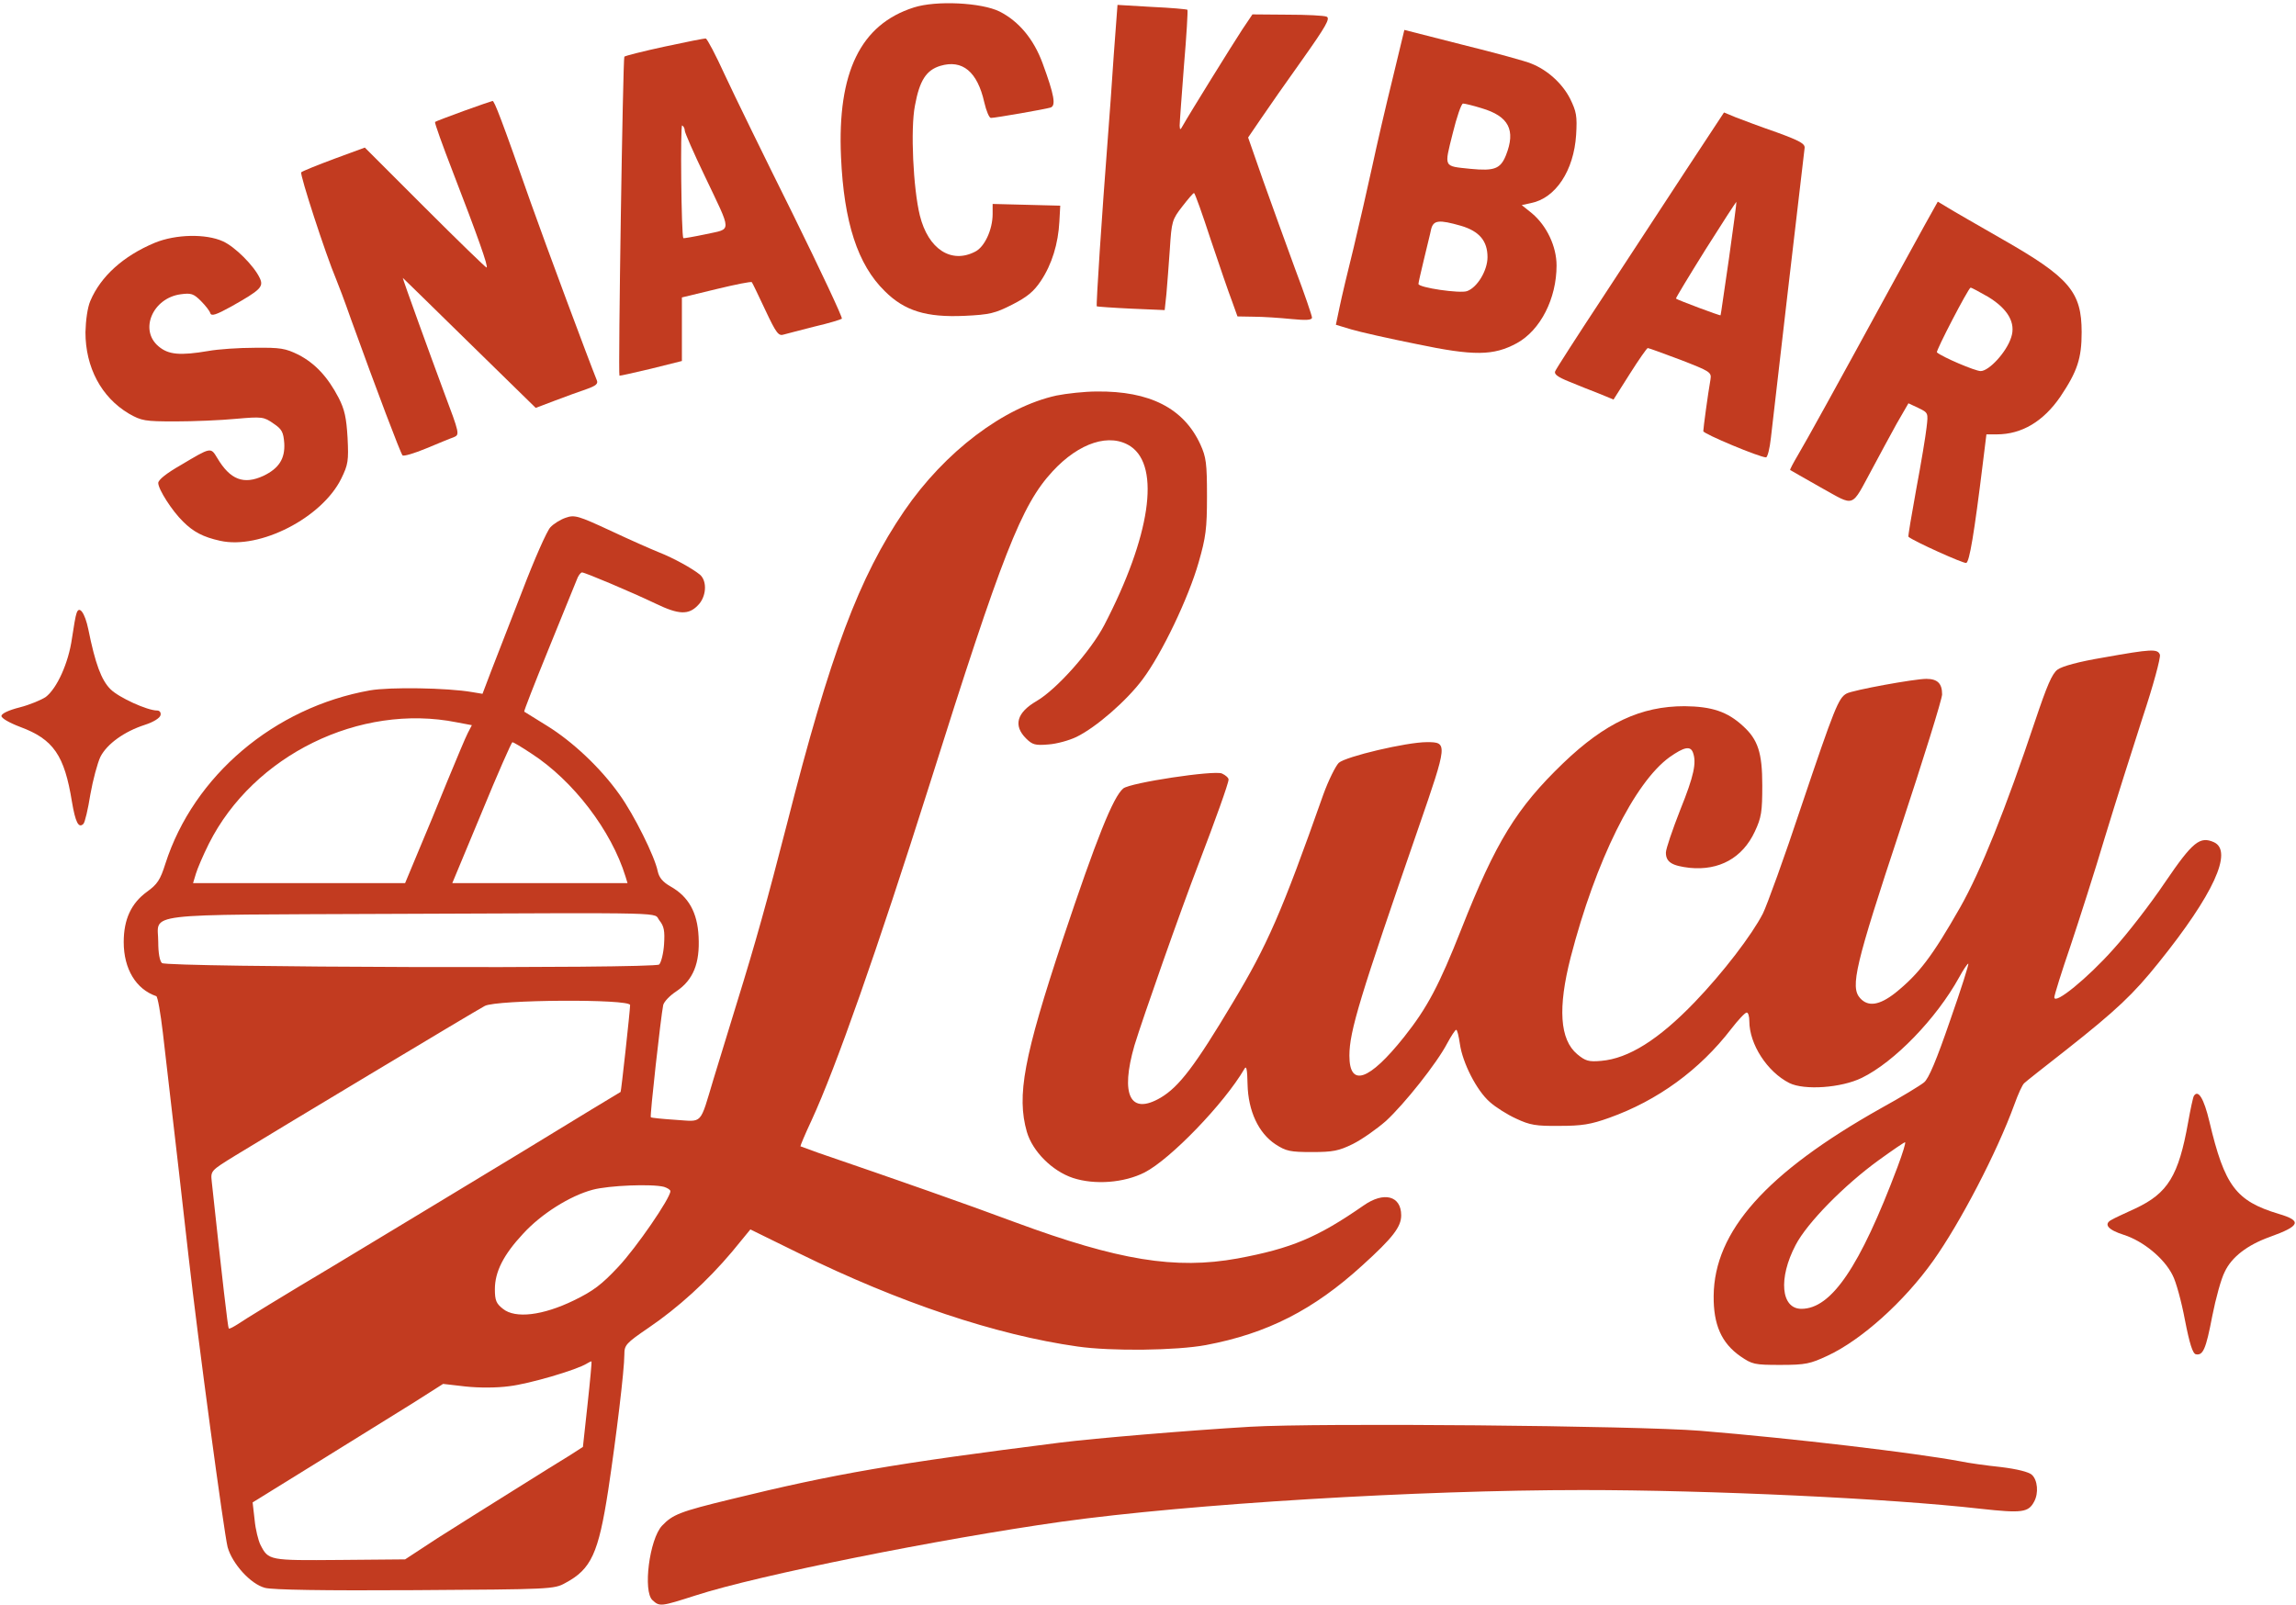 <?xml version="1.0" standalone="no"?>
<!DOCTYPE svg PUBLIC "-//W3C//DTD SVG 20010904//EN"
 "http://www.w3.org/TR/2001/REC-SVG-20010904/DTD/svg10.dtd">
<svg version="1.0" xmlns="http://www.w3.org/2000/svg"
 width="798pt" height="558pt" viewBox="0 0 798 558"
 preserveAspectRatio="xMidYMid meet">
<g transform="translate(0,558) scale(0.1,-0.1)"
fill="#c23b20" stroke="none">
<path d="M3176 5554 c-185 -59 -266 -225 -253 -519 10 -228 58 -375 152 -467
69 -69 145 -92 277 -86 88 4 107 9 166 39 51 26 75 45 100 83 38 57 60 129 64
206 l3 55 -117 3 -118 3 0 -35 c0 -54 -28 -115 -61 -131 -83 -43 -163 9 -192
126 -23 93 -33 301 -17 382 16 87 39 123 88 138 77 23 129 -20 153 -127 7 -30
17 -54 23 -54 15 0 187 30 207 36 20 6 13 44 -27 153 -31 85 -83 147 -150 181
-63 31 -220 39 -298 14z"/>
<path d="M3871 5389 c-6 -96 -16 -228 -21 -294 -20 -258 -41 -577 -38 -580 2
-1 55 -5 120 -8 l116 -5 6 56 c3 32 8 102 12 157 6 95 8 102 43 147 20 26 38
47 41 47 3 0 29 -73 58 -162 30 -89 63 -186 74 -214 l19 -53 57 -1 c31 0 90
-4 130 -8 51 -5 72 -4 72 5 0 6 -26 83 -59 170 -32 87 -82 226 -111 307 l-52
149 45 66 c25 37 90 130 145 207 80 113 96 141 83 147 -9 4 -70 7 -137 7
l-121 1 -35 -52 c-36 -55 -186 -297 -206 -333 -10 -18 -11 -18 -12 -2 0 10 7
104 15 209 9 105 14 192 12 194 -2 2 -58 7 -124 10 l-119 7 -13 -174z"/>
<path d="M4840 5306 c-23 -93 -55 -231 -71 -306 -16 -74 -45 -200 -64 -280
-20 -80 -42 -173 -49 -207 l-13 -62 53 -16 c30 -9 132 -32 227 -51 200 -42
268 -41 349 3 82 45 138 155 138 270 0 66 -34 138 -85 181 l-36 29 32 7 c86
17 149 113 157 237 4 66 1 81 -21 126 -27 53 -79 100 -135 122 -18 8 -124 37
-237 65 l-204 52 -41 -170z m309 -102 c95 -28 120 -76 85 -164 -19 -47 -40
-55 -123 -47 -95 10 -92 3 -62 123 14 57 30 104 36 104 6 0 35 -7 64 -16z
m-71 -409 c64 -19 92 -53 92 -109 0 -46 -35 -105 -71 -118 -24 -9 -169 12
-169 25 0 5 9 43 19 85 10 43 22 89 25 105 8 32 27 34 104 12z"/>
<path d="M2310 5418 c-74 -16 -137 -32 -140 -35 -5 -4 -22 -1104 -17 -1109 1
-1 50 10 109 24 l108 27 0 111 0 110 120 29 c66 16 121 27 123 24 2 -2 23 -46
47 -97 38 -81 46 -91 64 -85 12 3 60 16 108 28 48 11 90 24 94 27 3 4 -74 168
-171 365 -98 197 -204 414 -236 483 -31 68 -61 125 -66 126 -4 1 -69 -12 -143
-28z m70 -292 c0 -7 31 -78 69 -157 96 -202 96 -183 5 -203 -42 -9 -78 -15
-79 -14 -7 9 -11 397 -4 392 5 -3 9 -11 9 -18z"/>
<path d="M1611 5194 c-52 -19 -97 -36 -99 -38 -2 -3 26 -81 62 -174 85 -220
125 -332 117 -332 -3 0 -100 94 -215 209 l-208 208 -106 -39 c-59 -22 -111
-43 -115 -47 -6 -6 85 -286 121 -371 6 -14 30 -77 52 -140 91 -252 172 -465
179 -473 4 -4 41 7 82 24 41 17 84 35 96 39 21 9 21 11 -34 157 -46 124 -143
391 -143 397 0 0 104 -101 231 -226 l231 -226 66 25 c37 14 86 32 110 40 34
12 42 19 36 32 -26 64 -177 469 -229 616 -102 291 -127 355 -133 354 -4 -1
-49 -16 -101 -35z"/>
<path d="M5859 4987 c-73 -111 -203 -310 -290 -443 -87 -132 -161 -247 -164
-255 -4 -10 10 -20 47 -35 29 -12 76 -31 105 -42 l51 -21 57 90 c31 49 59 89
62 89 4 0 55 -19 114 -41 103 -40 108 -43 104 -68 -9 -51 -25 -170 -25 -180 0
-9 196 -91 218 -91 5 0 13 30 17 68 6 57 110 949 117 1006 3 16 -15 26 -97 56
-55 19 -119 43 -142 52 l-41 17 -133 -202z m150 -307 c-16 -107 -28 -196 -29
-196 0 -3 -152 54 -155 58 -1 2 45 78 103 171 58 92 106 166 107 165 1 -2 -11
-91 -26 -198z"/>
<path d="M6692 4802 c-23 -42 -73 -133 -111 -202 -203 -372 -303 -553 -331
-600 -17 -29 -30 -53 -28 -54 2 -1 50 -29 107 -61 121 -67 103 -73 178 65 25
47 63 117 85 157 l41 71 34 -16 c35 -17 35 -17 29 -68 -3 -28 -19 -125 -36
-215 -16 -89 -29 -164 -27 -165 17 -15 192 -94 201 -91 11 5 27 97 58 350 l12
97 36 0 c87 0 162 45 221 131 59 88 74 133 74 224 0 140 -42 190 -275 323 -85
49 -171 98 -190 110 l-35 21 -43 -77z m218 -254 c69 -42 97 -91 80 -141 -16
-51 -77 -117 -106 -117 -19 0 -134 49 -152 65 -5 4 110 225 117 225 4 0 31
-15 61 -32z"/>
<path d="M538 4736 c-110 -46 -188 -117 -224 -202 -10 -23 -16 -68 -17 -109 0
-122 55 -226 151 -283 44 -25 55 -27 162 -27 63 0 158 4 210 9 91 8 97 7 130
-16 30 -20 35 -30 38 -69 3 -53 -18 -87 -72 -113 -69 -32 -116 -14 -161 62
-23 38 -21 38 -127 -25 -49 -28 -78 -51 -78 -62 0 -22 48 -97 86 -134 36 -36
70 -54 129 -67 138 -31 354 80 421 216 24 49 26 62 22 142 -4 69 -10 98 -31
139 -38 73 -82 120 -140 150 -45 22 -62 25 -151 24 -56 0 -128 -5 -161 -11
-100 -17 -140 -13 -174 16 -68 57 -20 168 77 181 36 5 45 2 70 -23 16 -16 31
-35 33 -43 4 -11 21 -5 72 23 103 58 114 69 100 99 -20 43 -86 109 -128 128
-59 27 -164 25 -237 -5z"/>
<path d="M3672 4205 c-183 -40 -388 -195 -529 -401 -157 -230 -257 -495 -408
-1089 -69 -268 -108 -409 -175 -625 -28 -91 -64 -208 -80 -261 -49 -163 -36
-148 -132 -142 -46 3 -85 7 -86 9 -4 2 35 351 43 390 3 12 23 33 46 48 58 39
82 97 77 190 -4 84 -35 139 -97 174 -28 16 -40 31 -45 53 -10 51 -82 196 -133
267 -66 93 -163 184 -252 239 -42 26 -77 48 -79 49 -2 1 36 98 84 216 47 117
92 225 98 241 5 15 14 27 19 27 10 0 169 -67 257 -109 79 -38 113 -39 145 -6
30 29 34 84 8 107 -27 22 -92 58 -143 78 -25 10 -100 43 -168 75 -112 52 -125
56 -156 45 -18 -6 -42 -21 -53 -33 -12 -12 -56 -112 -98 -222 -43 -110 -91
-235 -108 -278 l-30 -79 -36 6 c-86 15 -287 18 -355 6 -333 -59 -613 -297
-711 -602 -18 -57 -28 -72 -64 -98 -55 -40 -81 -96 -81 -175 0 -94 43 -164
113 -188 5 -1 15 -59 23 -127 54 -465 67 -579 89 -775 34 -301 123 -960 136
-1013 16 -58 80 -129 130 -142 26 -7 203 -10 522 -8 471 3 483 3 522 25 90 48
115 103 149 323 28 186 56 417 56 471 0 33 5 39 84 93 103 70 204 162 290 264
l64 78 169 -83 c350 -172 685 -284 968 -324 118 -17 344 -14 446 5 213 40 374
122 544 277 106 96 135 134 135 174 0 68 -60 84 -131 34 -160 -111 -250 -149
-438 -184 -216 -39 -413 -7 -773 126 -163 61 -420 151 -683 241 -33 12 -61 22
-63 23 -1 1 16 42 39 91 84 182 228 592 409 1164 254 806 320 974 428 1091 93
101 200 135 272 87 104 -71 68 -313 -92 -621 -47 -90 -165 -223 -235 -264 -69
-40 -82 -85 -37 -130 22 -22 32 -25 78 -21 29 2 72 14 97 26 68 33 174 125
230 200 67 89 160 284 195 407 25 87 29 117 29 230 0 115 -3 136 -23 180 -58
126 -176 186 -360 184 -42 0 -105 -7 -140 -14z m-2085 -1136 l53 -10 -14 -27
c-8 -15 -39 -90 -71 -167 -31 -77 -77 -188 -102 -247 l-45 -108 -368 0 -369 0
10 33 c5 17 25 64 45 104 155 308 525 489 861 422z m259 -108 c147 -95 279
-269 328 -428 l7 -23 -304 0 -305 0 102 245 c55 134 104 245 107 245 3 0 32
-17 65 -39z m446 -581 c16 -20 19 -36 16 -83 -2 -31 -10 -63 -17 -70 -16 -15
-1709 -10 -1728 5 -8 7 -13 35 -13 73 0 104 -77 94 811 98 1002 4 907 6 931
-23z m-102 -294 c0 -18 -31 -301 -33 -302 -1 0 -157 -95 -347 -211 -190 -115
-482 -292 -650 -393 -168 -100 -318 -192 -333 -203 -16 -10 -30 -18 -32 -15
-3 3 -22 166 -59 510 -4 38 -4 38 82 91 124 76 831 501 867 520 41 22 505 25
505 3z m118 -632 c12 -4 22 -10 22 -15 0 -24 -118 -196 -181 -263 -58 -62 -87
-84 -155 -117 -107 -52 -203 -64 -246 -29 -23 18 -28 29 -28 68 0 61 30 120
98 193 63 69 163 132 242 153 56 15 206 21 248 10z m-266 -757 l-16 -147 -45
-29 c-25 -15 -113 -70 -196 -122 -82 -51 -201 -126 -264 -166 l-113 -74 -227
-2 c-246 -2 -248 -2 -276 53 -7 14 -17 53 -20 86 l-7 61 223 138 c123 76 272
169 332 206 l107 68 78 -9 c47 -5 108 -5 152 1 69 8 236 57 270 79 8 5 15 8
16 7 1 -1 -5 -68 -14 -150z"/>
<path d="M266 3448 c-3 -7 -10 -47 -16 -88 -12 -85 -52 -173 -91 -203 -15 -10
-55 -27 -90 -36 -40 -10 -64 -22 -64 -30 0 -8 28 -24 65 -38 116 -43 154 -99
180 -260 12 -71 23 -94 40 -77 5 5 16 51 24 102 9 51 25 110 35 131 23 45 83
88 154 111 31 10 53 24 55 34 2 9 -3 16 -12 16 -34 0 -133 45 -162 74 -32 32
-53 89 -77 208 -12 58 -32 85 -41 56z"/>
<path d="M7310 3294 c-84 -14 -143 -30 -159 -42 -19 -14 -37 -57 -77 -176
-103 -308 -190 -525 -261 -650 -98 -172 -144 -232 -226 -298 -55 -43 -94 -49
-122 -18 -35 39 -17 115 139 586 80 242 146 454 146 470 0 38 -16 54 -55 54
-41 0 -255 -39 -277 -51 -28 -15 -42 -50 -157 -391 -59 -178 -120 -346 -134
-374 -38 -74 -138 -205 -237 -308 -125 -130 -230 -196 -325 -204 -44 -4 -55 0
-83 23 -61 51 -68 161 -23 337 87 336 222 608 344 696 50 35 72 40 81 16 13
-35 4 -80 -44 -199 -27 -69 -50 -136 -50 -149 0 -33 21 -46 83 -53 102 -10
183 34 226 126 23 49 26 69 26 161 0 113 -15 159 -67 206 -54 50 -108 68 -203
69 -152 0 -276 -58 -422 -198 -162 -156 -234 -273 -354 -577 -77 -195 -118
-273 -199 -375 -122 -153 -190 -176 -190 -65 0 85 36 202 240 792 102 295 102
298 29 298 -70 0 -282 -50 -306 -72 -11 -11 -36 -61 -54 -111 -145 -411 -194
-522 -314 -722 -132 -221 -187 -293 -251 -331 -106 -62 -141 9 -91 182 28 92
160 468 224 634 57 149 103 277 103 290 0 6 -10 15 -23 21 -27 12 -319 -32
-343 -52 -35 -29 -93 -174 -210 -524 -136 -410 -161 -544 -125 -670 20 -68 88
-136 160 -160 76 -25 178 -17 249 19 90 46 277 240 347 360 7 13 10 -1 11 -53
2 -93 38 -170 97 -209 37 -24 51 -27 127 -27 73 0 93 4 142 28 32 16 83 52
115 80 65 60 177 201 213 270 14 26 28 47 31 47 4 0 9 -22 13 -49 9 -65 58
-162 104 -202 20 -18 61 -44 92 -58 47 -22 68 -26 150 -25 78 0 109 5 173 28
168 60 314 166 424 309 24 31 48 57 54 57 5 0 9 -13 9 -30 0 -80 62 -176 139
-215 52 -26 181 -17 252 18 113 55 259 206 338 349 14 26 29 48 32 48 3 0 -25
-89 -63 -197 -47 -137 -75 -204 -91 -216 -12 -10 -79 -51 -150 -90 -398 -224
-579 -427 -581 -652 -1 -100 27 -164 93 -210 41 -28 48 -30 139 -30 88 0 104
4 164 32 118 55 266 188 367 330 94 132 222 378 282 543 13 36 28 70 35 75 6
6 71 57 145 115 175 138 234 194 322 304 190 236 259 387 192 418 -49 22 -74
2 -170 -139 -49 -73 -130 -178 -180 -233 -89 -100 -205 -195 -205 -167 0 7 25
88 56 178 30 90 85 261 120 379 36 118 95 305 131 416 37 111 63 208 60 218
-8 21 -29 20 -197 -10z m-715 -1771 c-131 -348 -230 -493 -334 -493 -71 0 -81
106 -20 222 40 77 169 208 289 295 47 34 88 62 91 62 4 1 -8 -38 -26 -86z"/>
<path d="M7625 1770 c-3 -5 -12 -47 -20 -92 -33 -185 -70 -246 -183 -299 -37
-17 -74 -34 -82 -39 -30 -15 -15 -35 42 -53 66 -21 140 -81 169 -140 12 -22
31 -92 43 -156 16 -82 27 -117 38 -119 25 -5 35 18 57 133 12 61 31 130 43
153 24 52 79 94 157 122 106 38 113 56 31 80 -149 45 -188 97 -241 321 -19 80
-39 113 -54 89z"/>
<path d="M4345 620 c-219 -13 -539 -40 -660 -55 -578 -73 -782 -108 -1145
-197 -177 -43 -202 -53 -239 -92 -44 -47 -67 -229 -33 -259 25 -23 29 -22 151
17 216 70 846 196 1271 256 446 62 1239 110 1810 110 442 0 1066 -29 1383 -65
145 -16 167 -13 187 25 16 29 12 75 -8 93 -11 10 -51 20 -108 27 -49 5 -113
14 -141 20 -163 30 -576 79 -903 106 -224 18 -1326 28 -1565 14z"/>
</g>
</svg>
